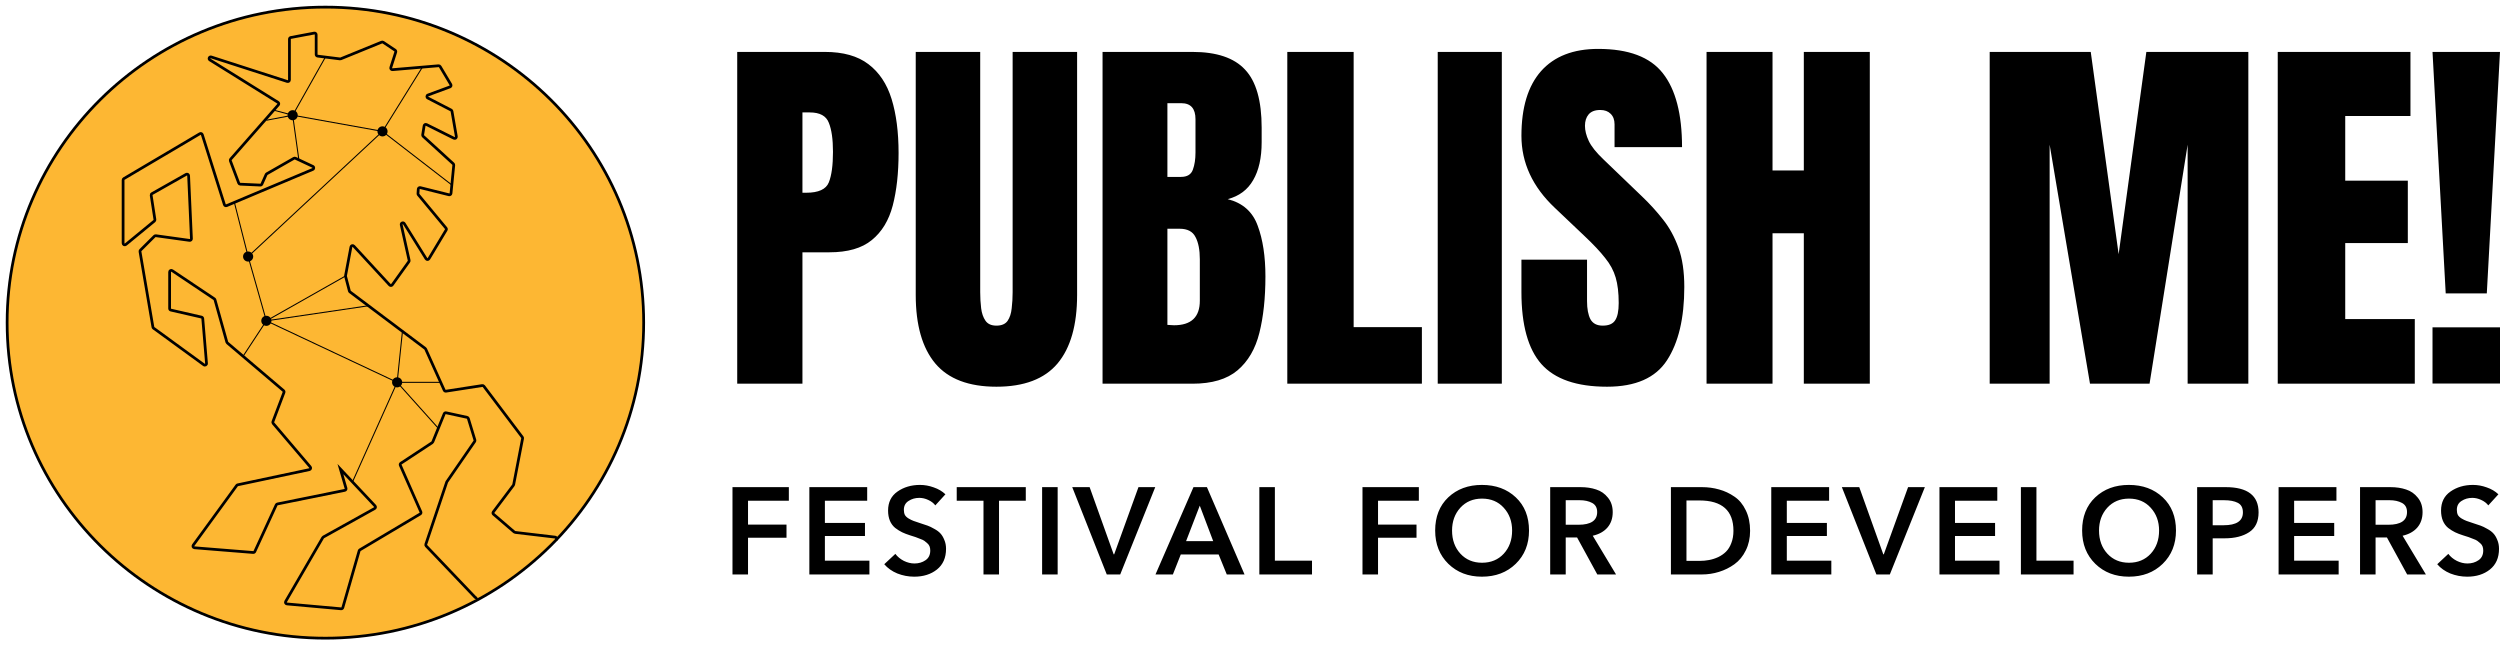 <?xml version="1.0" encoding="UTF-8"?> <svg xmlns="http://www.w3.org/2000/svg" width="2919" height="754" viewBox="0 0 2919 754" fill="none"> <g clip-path="url(#clip0_2_731)"> <path d="M379.945 745.133C585.186 745.133 751.567 580.19 751.567 376.724C751.567 173.258 585.186 8.316 379.945 8.316C174.704 8.316 8.323 173.258 8.323 376.724C8.323 580.19 174.704 745.133 379.945 745.133Z" fill="#FDB733"></path> <path d="M557.318 697.67C556.54 698.238 555.459 698.142 554.795 697.445L497.603 637.457C497.115 636.945 496.95 636.205 497.175 635.535L521.559 562.937C521.616 562.768 521.696 562.608 521.797 562.461L554.236 515.415C554.566 514.937 554.66 514.334 554.49 513.778L546.807 488.61C546.605 487.948 546.06 487.446 545.382 487.299L520.857 481.98C519.945 481.782 519.023 482.267 518.673 483.129L505.311 515.984C505.166 516.342 504.915 516.647 504.591 516.86L468.091 540.89C467.312 541.403 467.018 542.4 467.393 543.252L491.398 597.682C491.787 598.564 491.456 599.596 490.626 600.09L420.205 642C419.787 642.249 419.479 642.647 419.345 643.114L400.269 709.462C400.016 710.343 399.17 710.92 398.254 710.838L335.023 705.153C333.628 705.028 332.835 703.502 333.537 702.294L376.855 627.734C377.028 627.436 377.278 627.191 377.579 627.023L437.449 593.711C438.536 593.106 438.765 591.645 437.914 590.738L397.467 547.677L403.985 570.126C404.296 571.198 403.623 572.307 402.525 572.529L323.916 588.425C323.315 588.546 322.81 588.946 322.555 589.501L297.501 643.977C297.166 644.706 296.408 645.149 295.605 645.085L227.02 639.572C225.529 639.453 224.744 637.753 225.623 636.547L276.405 566.821C276.683 566.439 277.094 566.173 277.557 566.075L361.217 548.342C362.635 548.042 363.217 546.341 362.28 545.239L318.959 494.294C318.509 493.765 318.382 493.035 318.628 492.386L331.557 458.225C331.842 457.471 331.622 456.62 331.007 456.098L265.456 400.415C265.166 400.168 264.956 399.841 264.854 399.475L251.009 350.034C250.887 349.596 250.611 349.216 250.233 348.962L201.031 315.997C199.758 315.144 198.045 316.053 198.045 317.582V360.198C198.045 361.088 198.662 361.86 199.532 362.059L235.264 370.258C236.076 370.444 236.674 371.132 236.744 371.96L241.119 424.288C241.255 425.919 239.404 426.954 238.078 425.988L179.305 383.158C178.903 382.864 178.631 382.426 178.547 381.937L163.47 293.754C163.366 293.144 163.565 292.521 164.004 292.083L180.369 275.773C180.794 275.35 181.393 275.15 181.988 275.232L221.337 280.679C222.524 280.843 223.569 279.894 223.515 278.702L220.21 205.14C220.146 203.716 218.595 202.861 217.35 203.565L177.462 226.127C176.77 226.519 176.393 227.295 176.514 228.079L180.878 256.348C180.98 257.014 180.724 257.684 180.202 258.113L146.861 285.492C145.611 286.518 143.726 285.632 143.726 284.018V210.186C143.726 209.511 144.083 208.887 144.665 208.543L233.366 156.11C234.428 155.482 235.8 156.005 236.171 157.178L262.013 238.919C262.352 239.993 263.545 240.543 264.586 240.105L365.192 197.797C366.719 197.155 366.763 195.013 365.263 194.309L344.938 184.77C344.372 184.505 343.712 184.531 343.169 184.841L311.535 202.894C311.181 203.096 310.901 203.405 310.735 203.777L305.752 214.977C305.432 215.696 304.702 216.146 303.913 216.11L280.466 215.048C279.7 215.014 279.028 214.527 278.759 213.811L268.961 187.773C268.713 187.115 268.849 186.374 269.313 185.845L325.026 122.389C325.804 121.503 325.601 120.135 324.6 119.512L245.051 69.962C243.136 68.769 244.507 65.833 246.657 66.526L335.446 95.141C336.683 95.54 337.952 94.621 337.952 93.324V45.671C337.952 44.754 338.607 43.966 339.511 43.795L366.875 38.626C368.055 38.403 369.148 39.305 369.148 40.502V63.619C369.148 64.582 369.868 65.394 370.826 65.514L396.968 68.778C397.295 68.819 397.627 68.775 397.932 68.651L445.659 49.189C446.249 48.948 446.92 49.016 447.45 49.369L461.314 58.613C462.024 59.086 462.334 59.97 462.075 60.78L456.289 78.863C455.874 80.16 456.916 81.462 458.278 81.346L512.067 76.774C512.8 76.712 513.503 77.072 513.878 77.702L526.384 98.694C526.995 99.719 526.524 101.045 525.402 101.459L499.688 110.951C498.128 111.527 497.995 113.674 499.472 114.437L526.713 128.514C527.245 128.789 527.618 129.297 527.72 129.885L532.827 159.41C533.094 160.953 531.487 162.143 530.082 161.442L497.963 145.437C496.805 144.86 495.418 145.57 495.214 146.844L493.516 157.417C493.415 158.05 493.639 158.692 494.113 159.126L529.205 191.211C529.648 191.616 529.875 192.206 529.816 192.804L526.591 225.751C526.477 226.913 525.355 227.702 524.219 227.419L490.755 219.081C489.596 218.792 488.458 219.619 488.378 220.807L488.027 226.061C487.994 226.548 488.15 227.029 488.462 227.405L520.782 266.368C521.299 266.992 521.366 267.873 520.949 268.567L500.791 302.112C500.053 303.339 498.274 303.353 497.518 302.136L471.995 261.076C470.859 259.248 468.029 260.395 468.495 262.494L477.703 303.972C477.82 304.5 477.707 305.053 477.391 305.494L457.971 332.606C457.264 333.594 455.825 333.682 455.001 332.79L413.066 287.337C411.998 286.18 410.062 286.732 409.772 288.278L403.459 321.851C403.407 322.127 403.417 322.411 403.488 322.683L407.943 339.778C408.052 340.195 408.299 340.563 408.644 340.822L496.417 406.813C496.674 407.007 496.878 407.262 497.011 407.555L518.681 455.64C519.034 456.425 519.871 456.877 520.724 456.745L563.085 450.174C563.783 450.066 564.485 450.35 564.911 450.913L609.832 510.426C610.157 510.857 610.285 511.405 610.182 511.935L599.783 565.795C599.728 566.079 599.609 566.348 599.434 566.58L575.938 597.798C575.333 598.601 575.457 599.735 576.22 600.39L600.438 621.187C600.727 621.435 601.084 621.592 601.463 621.637L648.136 627.153C649.863 627.357 650.446 629.564 649.044 630.589" stroke="black" stroke-width="3.22" stroke-miterlimit="10"></path> <path d="M379.945 745.133C585.186 745.133 751.567 580.19 751.567 376.724C751.567 173.258 585.186 8.316 379.945 8.316C174.704 8.316 8.323 173.258 8.323 376.724C8.323 580.19 174.704 745.133 379.945 745.133Z" stroke="black" stroke-width="3.22" stroke-miterlimit="10"></path> <path d="M341.716 140.428C344.985 140.428 347.636 137.786 347.636 134.528C347.636 131.27 344.985 128.628 341.716 128.628C338.447 128.628 335.796 131.27 335.796 134.528C335.796 137.786 338.447 140.428 341.716 140.428Z" fill="black"></path> <path d="M446.603 159.285C449.873 159.285 452.523 156.644 452.523 153.386C452.523 150.127 449.873 147.486 446.603 147.486C443.334 147.486 440.684 150.127 440.684 153.386C440.684 156.644 443.334 159.285 446.603 159.285Z" fill="black"></path> <path d="M289.71 305.435C292.979 305.435 295.629 302.794 295.629 299.536C295.629 296.278 292.979 293.636 289.71 293.636C286.44 293.636 283.79 296.278 283.79 299.536C283.79 302.794 286.44 305.435 289.71 305.435Z" fill="black"></path> <path d="M310.99 380.488C314.259 380.488 316.909 377.846 316.909 374.588C316.909 371.33 314.259 368.689 310.99 368.689C307.72 368.689 305.07 371.33 305.07 374.588C305.07 377.846 307.72 380.488 310.99 380.488Z" fill="black"></path> <path d="M463.695 452.313C466.964 452.313 469.614 449.672 469.614 446.414C469.614 443.155 466.964 440.514 463.695 440.514C460.425 440.514 457.775 443.155 457.775 446.414C457.775 449.672 460.425 452.313 463.695 452.313Z" fill="black"></path> <path d="M341.717 134.528L319.55 128.628" stroke="black" stroke-width="1.207" stroke-miterlimit="10"></path> <path d="M446.602 153.386L341.715 134.528" stroke="black" stroke-width="1.207" stroke-miterlimit="10"></path> <path d="M289.71 299.536L446.603 153.386" stroke="black" stroke-width="1.207" stroke-miterlimit="10"></path> <path d="M310.99 374.589L289.71 299.536" stroke="black" stroke-width="1.207" stroke-miterlimit="10"></path> <path d="M463.695 446.414L310.989 374.589" stroke="black" stroke-width="1.207" stroke-miterlimit="10"></path> <path d="M283.79 415.99L310.99 374.589" stroke="black" stroke-width="1.207" stroke-miterlimit="10"></path> <path d="M403.38 322.272L310.989 374.589" stroke="black" stroke-width="1.207" stroke-miterlimit="10"></path> <path d="M430.184 357.018L310.989 374.589" stroke="black" stroke-width="1.207" stroke-miterlimit="10"></path> <path d="M273.646 236.295L289.71 299.536" stroke="black" stroke-width="1.207" stroke-miterlimit="10"></path> <path d="M527.549 215.967L446.603 153.386" stroke="black" stroke-width="1.207" stroke-miterlimit="10"></path> <path d="M493.197 78.378L446.603 153.385" stroke="black" stroke-width="1.207" stroke-miterlimit="10"></path> <path d="M348.953 186.656L341.715 134.528" stroke="black" stroke-width="1.207" stroke-miterlimit="10"></path> <path d="M379.943 66.654L341.715 134.528" stroke="black" stroke-width="1.207" stroke-miterlimit="10"></path> <path d="M310.989 140.427L341.715 134.528" stroke="black" stroke-width="1.207" stroke-miterlimit="10"></path> <path d="M469.9 386.878L463.696 446.414" stroke="black" stroke-width="1.207" stroke-miterlimit="10"></path> <path d="M514.523 446.414H463.696" stroke="black" stroke-width="1.207" stroke-miterlimit="10"></path> <path d="M511.249 499.474L463.696 446.414" stroke="black" stroke-width="1.207" stroke-miterlimit="10"></path> <path d="M411.562 562.683L463.696 446.414" stroke="black" stroke-width="1.207" stroke-miterlimit="10"></path> </g> <path d="M860.772 448.008V60.619H963.122C984.546 60.619 1001.49 65.388 1013.97 74.926C1026.59 84.464 1035.61 98.037 1041.04 115.646C1046.47 133.254 1049.18 154.238 1049.18 178.596C1049.18 202.075 1046.91 222.545 1042.36 240.007C1037.81 257.322 1029.67 270.748 1017.93 280.286C1006.34 289.824 989.829 294.593 968.405 294.593H936.929V448.008H860.772ZM936.929 225.039H941.332C955.712 225.039 964.516 221.004 967.744 212.933C970.973 204.863 972.587 192.977 972.587 177.276C972.587 162.602 970.973 151.303 967.744 143.379C964.663 135.309 957.253 131.273 945.514 131.273H936.929V225.039ZM1163.42 451.53C1131.14 451.53 1107.37 442.506 1092.11 424.457C1076.84 406.261 1069.21 379.555 1069.21 344.338V60.619H1144.49V341.256C1144.49 347.713 1144.86 353.949 1145.59 359.965C1146.33 365.835 1148.01 370.677 1150.65 374.492C1153.3 378.308 1157.55 380.215 1163.42 380.215C1169.44 380.215 1173.77 378.381 1176.41 374.712C1179.05 370.897 1180.66 365.982 1181.25 359.965C1181.98 353.949 1182.35 347.713 1182.35 341.256V60.619H1257.63V344.338C1257.63 379.555 1250 406.261 1234.74 424.457C1219.47 442.506 1195.7 451.53 1163.42 451.53ZM1287.34 448.008V60.619H1392.33C1420.51 60.619 1440.98 67.515 1453.74 81.309C1466.66 94.956 1473.11 117.553 1473.11 149.102V166.05C1473.11 184.246 1469.81 198.993 1463.21 210.292C1456.75 221.591 1446.85 229.001 1433.49 232.523C1450.95 236.925 1462.62 247.27 1468.49 263.558C1474.51 279.699 1477.51 299.436 1477.51 322.767C1477.51 347.859 1475.17 369.797 1470.47 388.579C1465.78 407.362 1457.26 421.962 1444.94 432.381C1432.61 442.799 1415.08 448.008 1392.33 448.008H1287.34ZM1363.06 206.55H1378.91C1386.1 206.55 1390.72 203.762 1392.77 198.186C1394.83 192.61 1395.85 185.933 1395.85 178.156V139.197C1395.85 126.724 1390.35 120.488 1379.35 120.488H1363.06V206.55ZM1370.76 379.775C1390.87 379.775 1400.92 370.237 1400.92 351.161V302.737C1400.92 291.732 1399.23 283.074 1395.85 276.765C1392.63 270.308 1386.46 267.08 1377.37 267.08H1363.06V379.335C1366.29 379.628 1368.85 379.775 1370.76 379.775ZM1503.05 448.008V60.619H1580.52V381.976H1660.2V448.008H1503.05ZM1678.69 448.008V60.619H1753.53V448.008H1678.69ZM1876.35 451.53C1840.99 451.53 1815.45 442.726 1799.75 425.117C1784.2 407.509 1776.42 379.482 1776.42 341.036V303.177H1853.02V351.601C1853.02 360.552 1854.34 367.596 1856.98 372.732C1859.77 377.721 1864.54 380.215 1871.29 380.215C1878.33 380.215 1883.17 378.161 1885.81 374.052C1888.6 369.943 1890 363.194 1890 353.802C1890 341.916 1888.82 332.012 1886.47 324.088C1884.13 316.017 1880.02 308.387 1874.15 301.196C1868.43 293.86 1860.43 285.349 1850.16 275.664L1815.38 242.648C1789.41 218.142 1776.42 190.115 1776.42 158.567C1776.42 125.55 1784.05 100.385 1799.31 83.07C1814.72 65.754 1836.95 57.097 1866 57.097C1901.52 57.097 1926.68 66.562 1941.5 85.491C1956.47 104.42 1963.95 133.181 1963.95 171.773H1885.15V145.14C1885.15 139.857 1883.61 135.749 1880.53 132.814C1877.6 129.879 1873.56 128.412 1868.43 128.412C1862.26 128.412 1857.71 130.173 1854.78 133.694C1851.99 137.069 1850.6 141.472 1850.6 146.901C1850.6 152.33 1852.06 158.2 1855 164.51C1857.93 170.819 1863.73 178.083 1872.39 186.3L1917.07 229.221C1926.02 237.732 1934.24 246.757 1941.72 256.295C1949.21 265.686 1955.22 276.691 1959.77 289.311C1964.32 301.783 1966.59 317.044 1966.59 335.093C1966.59 371.484 1959.84 400.025 1946.34 420.715C1932.99 441.258 1909.66 451.53 1876.35 451.53ZM1992.57 448.008V60.619H2069.6V199.066H2106.14V60.619H2183.18V448.008H2106.14V272.362H2069.6V448.008H1992.57ZM2323.17 448.008V60.619H2441.15L2473.72 296.794L2506.08 60.619H2625.16V448.008H2554.28V168.912L2509.82 448.008H2440.27L2393.16 168.912V448.008H2323.17ZM2659.49 448.008V60.619H2814.45V135.455H2738.29V210.952H2811.37V283.808H2738.29V372.511H2819.51V448.008H2659.49ZM2855.61 342.577L2840.2 60.619H2919L2903.59 342.577H2855.61ZM2840.2 447.788V382.196H2919V447.788H2840.2Z" fill="black"></path> <path d="M855.248 670.737V568.783H921.057V584.624H873.392V612.56H918.321V627.824H873.392V670.737H855.248ZM944.997 670.737V568.783H1012.53V584.624H963.141V610.544H1009.94V625.808H963.141V654.609H1015.13V670.737H944.997ZM1103.88 577.135L1092.07 590.096C1090.15 587.504 1087.42 585.392 1083.87 583.76C1080.41 582.128 1076.91 581.311 1073.35 581.311C1068.65 581.311 1064.47 582.512 1060.83 584.912C1057.18 587.216 1055.35 590.672 1055.35 595.28C1055.35 597.584 1055.74 599.552 1056.51 601.184C1057.37 602.72 1058.81 604.112 1060.83 605.36C1062.94 606.608 1064.91 607.568 1066.73 608.24C1068.55 608.912 1071.24 609.824 1074.79 610.976C1078.15 612.032 1080.89 612.944 1083 613.712C1085.21 614.48 1087.8 615.728 1090.78 617.456C1093.85 619.088 1096.25 620.864 1097.98 622.784C1099.8 624.704 1101.34 627.248 1102.59 630.416C1103.93 633.488 1104.6 636.945 1104.6 640.785C1104.6 651.249 1101.05 659.313 1093.95 664.977C1086.94 670.545 1078.11 673.329 1067.45 673.329C1060.63 673.329 1054.06 672.081 1047.72 669.585C1041.48 666.993 1036.39 663.393 1032.46 658.785L1045.42 646.689C1047.91 650.049 1051.23 652.785 1055.35 654.897C1059.48 656.913 1063.61 657.921 1067.74 657.921C1072.63 657.921 1076.91 656.673 1080.55 654.177C1084.3 651.681 1086.17 647.889 1086.17 642.801C1086.17 641.073 1085.93 639.537 1085.45 638.193C1084.97 636.753 1084.06 635.457 1082.71 634.304C1081.47 633.152 1080.36 632.24 1079.4 631.568C1078.44 630.8 1076.71 629.984 1074.22 629.12C1071.82 628.16 1070.09 627.488 1069.03 627.104C1067.98 626.72 1065.87 626.048 1062.7 625.088C1059.05 623.936 1055.93 622.736 1053.34 621.488C1050.75 620.24 1048.06 618.56 1045.27 616.448C1042.59 614.24 1040.52 611.456 1039.08 608.096C1037.64 604.64 1036.92 600.656 1036.92 596.144C1036.92 586.448 1040.57 579.055 1047.87 573.967C1055.26 568.783 1064.04 566.191 1074.22 566.191C1079.59 566.191 1084.92 567.151 1090.2 569.071C1095.58 570.895 1100.14 573.583 1103.88 577.135ZM1148.32 670.737V584.624H1117.07V568.783H1197.71V584.624H1166.46V670.737H1148.32ZM1216.77 670.737V568.783H1234.92V670.737H1216.77ZM1292.26 670.737L1251.94 568.783H1272.25L1300.33 647.265H1300.9L1329.27 568.783H1348.86L1307.96 670.737H1292.26ZM1349.15 670.737L1393.5 568.783H1409.2L1453.12 670.737H1432.38L1422.88 647.409H1378.67L1369.46 670.737H1349.15ZM1384.86 631.856H1416.54L1400.85 590.384L1384.86 631.856ZM1470.41 670.737V568.783H1488.55V654.609H1531.9V670.737H1470.41ZM1590.84 670.737V568.783H1656.65V584.624H1608.99V612.56H1653.92V627.824H1608.99V670.737H1590.84ZM1675.7 619.472C1675.7 603.344 1680.78 590.432 1690.96 580.735C1701.23 571.039 1714.34 566.191 1730.27 566.191C1746.4 566.191 1759.6 571.039 1769.87 580.735C1780.15 590.432 1785.28 603.344 1785.28 619.472C1785.28 635.313 1780.1 648.273 1769.73 658.353C1759.46 668.337 1746.3 673.329 1730.27 673.329C1714.43 673.329 1701.38 668.337 1691.1 658.353C1680.83 648.273 1675.7 635.313 1675.7 619.472ZM1695.42 619.472C1695.42 630.416 1698.69 639.441 1705.22 646.545C1711.74 653.553 1720.14 657.057 1730.42 657.057C1740.78 657.057 1749.23 653.553 1755.76 646.545C1762.29 639.441 1765.55 630.416 1765.55 619.472C1765.55 608.816 1762.29 599.936 1755.76 592.832C1749.33 585.728 1740.88 582.176 1730.42 582.176C1720.05 582.176 1711.6 585.728 1705.07 592.832C1698.64 599.936 1695.42 608.816 1695.42 619.472ZM1810 670.737V568.783H1845.42C1852.24 568.783 1858.33 569.695 1863.71 571.519C1869.18 573.247 1873.74 576.415 1877.39 581.023C1881.13 585.536 1883.01 591.2 1883.01 598.016C1883.01 605.216 1880.94 611.216 1876.81 616.016C1872.69 620.72 1866.97 623.888 1859.68 625.52L1886.89 670.737H1865.01L1841.39 627.536H1828.14V670.737H1810ZM1828.14 612.704H1842.97C1857.57 612.704 1864.86 607.76 1864.86 597.872C1864.86 592.88 1862.89 589.328 1858.96 587.216C1855.02 585.104 1850.22 584.048 1844.56 584.048H1828.14V612.704ZM1950.96 670.737V568.783H1987.11C1994.21 568.783 2000.93 569.695 2007.27 571.519C2013.6 573.247 2019.56 576.031 2025.12 579.871C2030.69 583.616 2035.11 588.944 2038.37 595.856C2041.73 602.672 2043.41 610.64 2043.41 619.76C2043.41 628.304 2041.73 635.937 2038.37 642.657C2035.11 649.377 2030.69 654.753 2025.12 658.785C2019.65 662.721 2013.65 665.697 2007.12 667.713C2000.69 669.729 1994.02 670.737 1987.11 670.737H1950.96ZM1969.11 654.897H1984.23C1988.16 654.897 1991.91 654.561 1995.46 653.889C1999.11 653.217 2002.71 652.065 2006.26 650.433C2009.81 648.705 2012.84 646.593 2015.33 644.097C2017.92 641.505 2019.99 638.145 2021.52 634.016C2023.16 629.792 2023.97 625.04 2023.97 619.76C2023.97 596.144 2010.72 584.336 1984.23 584.336H1969.11V654.897ZM2068.13 670.737V568.783H2135.67V584.624H2086.28V610.544H2133.08V625.808H2086.28V654.609H2138.26V670.737H2068.13ZM2190.87 670.737L2150.55 568.783H2170.86L2198.94 647.265H2199.51L2227.88 568.783H2247.47L2206.57 670.737H2190.87ZM2264.51 670.737V568.783H2332.04V584.624H2282.65V610.544H2329.45V625.808H2282.65V654.609H2334.63V670.737H2264.51ZM2359.6 670.737V568.783H2377.74V654.609H2421.09V670.737H2359.6ZM2431.09 619.472C2431.09 603.344 2436.18 590.432 2446.36 580.735C2456.63 571.039 2469.73 566.191 2485.67 566.191C2501.8 566.191 2515 571.039 2525.27 580.735C2535.54 590.432 2540.68 603.344 2540.68 619.472C2540.68 635.313 2535.49 648.273 2525.12 658.353C2514.85 668.337 2501.7 673.329 2485.67 673.329C2469.83 673.329 2456.77 668.337 2446.5 658.353C2436.23 648.273 2431.09 635.313 2431.09 619.472ZM2450.82 619.472C2450.82 630.416 2454.08 639.441 2460.61 646.545C2467.14 653.553 2475.54 657.057 2485.81 657.057C2496.18 657.057 2504.63 653.553 2511.16 646.545C2517.68 639.441 2520.95 630.416 2520.95 619.472C2520.95 608.816 2517.68 599.936 2511.16 592.832C2504.72 585.728 2496.28 582.176 2485.81 582.176C2475.44 582.176 2467 585.728 2460.47 592.832C2454.04 599.936 2450.82 608.816 2450.82 619.472ZM2565.39 670.737V568.783H2598.66C2624.29 568.783 2637.11 578.623 2637.11 598.304C2637.11 608.864 2633.46 616.544 2626.16 621.344C2618.87 626.144 2609.31 628.544 2597.51 628.544H2583.54V670.737H2565.39ZM2583.54 613.28H2596.21C2611.28 613.28 2618.82 608.288 2618.82 598.304C2618.82 592.832 2616.8 589.088 2612.77 587.072C2608.83 585.056 2603.51 584.048 2596.79 584.048H2583.54V613.28ZM2660.48 670.737V568.783H2728.02V584.624H2678.63V610.544H2725.43V625.808H2678.63V654.609H2730.61V670.737H2660.48ZM2755.58 670.737V568.783H2791C2797.82 568.783 2803.91 569.695 2809.29 571.519C2814.76 573.247 2819.32 576.415 2822.97 581.023C2826.71 585.536 2828.59 591.2 2828.59 598.016C2828.59 605.216 2826.52 611.216 2822.39 616.016C2818.27 620.72 2812.55 623.888 2805.26 625.52L2832.47 670.737H2810.59L2786.97 627.536H2773.72V670.737H2755.58ZM2773.72 612.704H2788.55C2803.15 612.704 2810.44 607.76 2810.44 597.872C2810.44 592.88 2808.47 589.328 2804.54 587.216C2800.6 585.104 2795.8 584.048 2790.14 584.048H2773.72V612.704ZM2917.13 577.135L2905.33 590.096C2903.41 587.504 2900.67 585.392 2897.12 583.76C2893.66 582.128 2890.16 581.311 2886.61 581.311C2881.9 581.311 2877.73 582.512 2874.08 584.912C2870.43 587.216 2868.61 590.672 2868.61 595.28C2868.61 597.584 2868.99 599.552 2869.76 601.184C2870.62 602.72 2872.06 604.112 2874.08 605.36C2876.19 606.608 2878.16 607.568 2879.98 608.24C2881.81 608.912 2884.49 609.824 2888.05 610.976C2891.41 612.032 2894.14 612.944 2896.25 613.712C2898.46 614.48 2901.05 615.728 2904.03 617.456C2907.1 619.088 2909.5 620.864 2911.23 622.784C2913.05 624.704 2914.59 627.248 2915.84 630.416C2917.18 633.488 2917.85 636.945 2917.85 640.785C2917.85 651.249 2914.3 659.313 2907.2 664.977C2900.19 670.545 2891.36 673.329 2880.7 673.329C2873.89 673.329 2867.31 672.081 2860.97 669.585C2854.73 666.993 2849.65 663.393 2845.71 658.785L2858.67 646.689C2861.17 650.049 2864.48 652.785 2868.61 654.897C2872.73 656.913 2876.86 657.921 2880.99 657.921C2885.89 657.921 2890.16 656.673 2893.81 654.177C2897.55 651.681 2899.42 647.889 2899.42 642.801C2899.42 641.073 2899.18 639.537 2898.7 638.193C2898.22 636.753 2897.31 635.457 2895.97 634.304C2894.72 633.152 2893.61 632.24 2892.65 631.568C2891.69 630.8 2889.97 629.984 2887.47 629.12C2885.07 628.16 2883.34 627.488 2882.29 627.104C2881.23 626.72 2879.12 626.048 2875.95 625.088C2872.3 623.936 2869.18 622.736 2866.59 621.488C2864 620.24 2861.31 618.56 2858.53 616.448C2855.84 614.24 2853.77 611.456 2852.33 608.096C2850.89 604.64 2850.17 600.656 2850.17 596.144C2850.17 586.448 2853.82 579.055 2861.12 573.967C2868.51 568.783 2877.29 566.191 2887.47 566.191C2892.85 566.191 2898.17 567.151 2903.45 569.071C2908.83 570.895 2913.39 573.583 2917.13 577.135Z" fill="black"></path> <defs> <clipPath id="clip0_2_731"> <rect width="189.968" height="188.358" fill="white" transform="scale(4)"></rect> </clipPath> </defs> </svg> 
